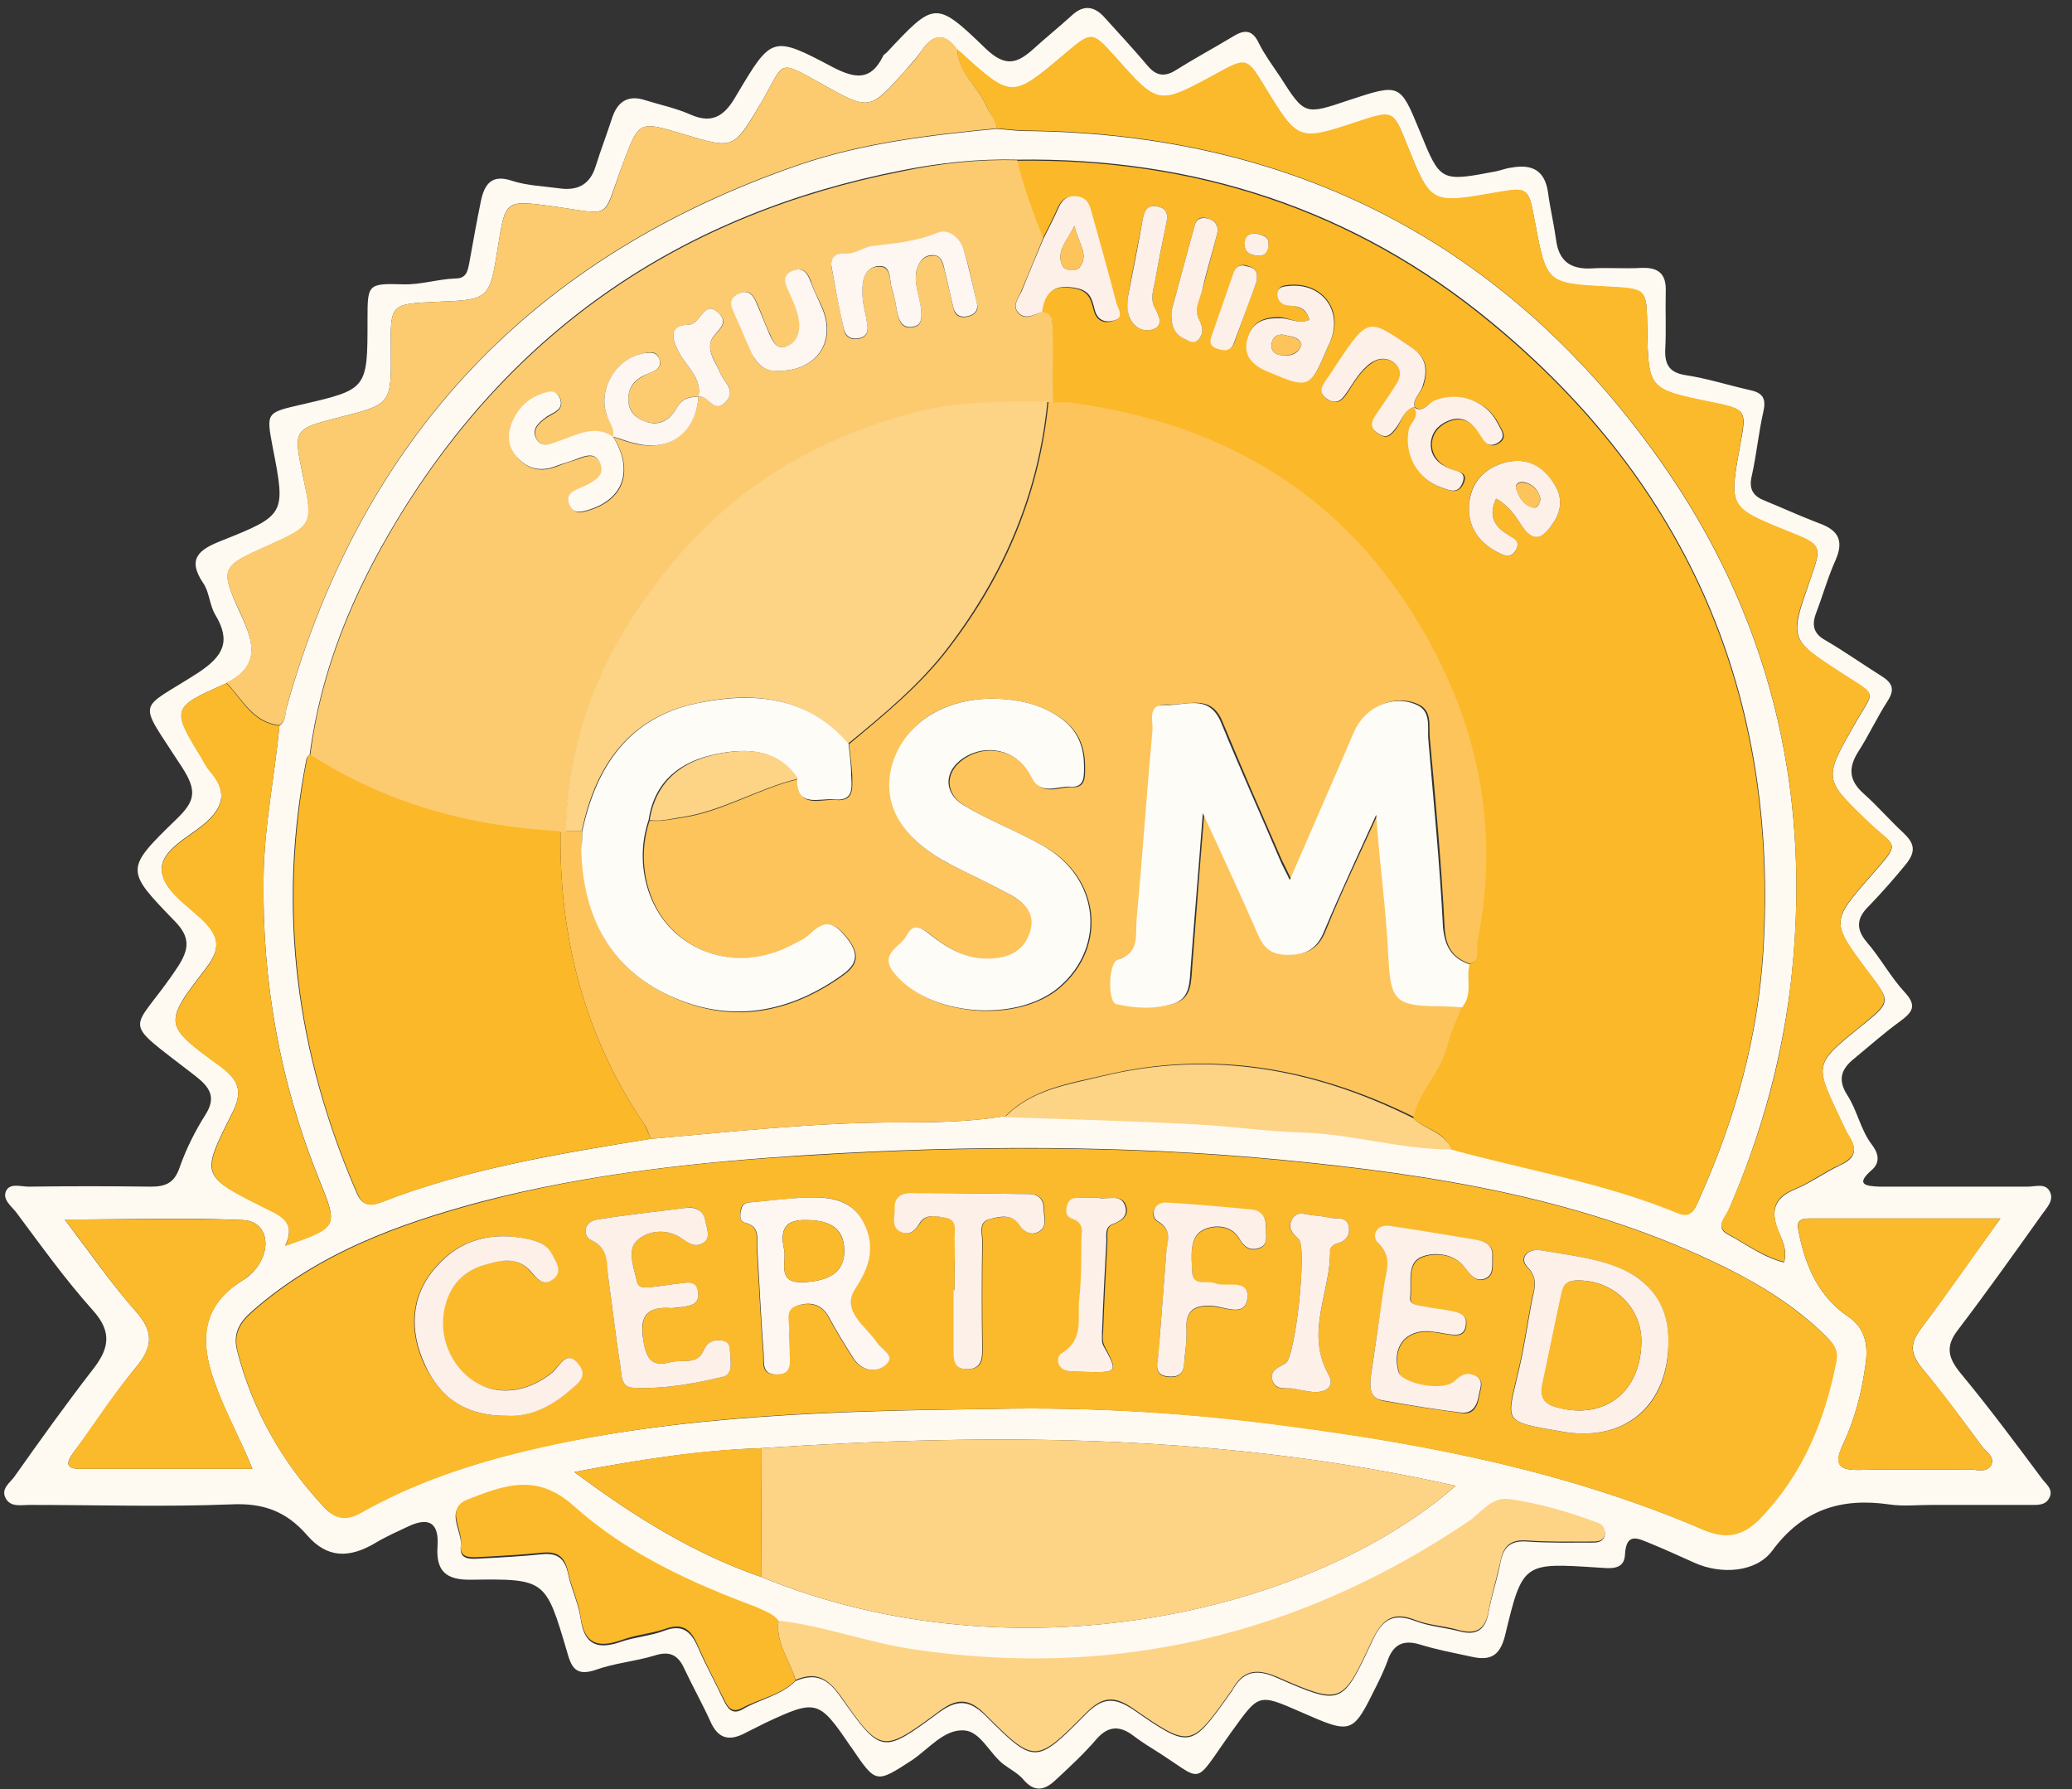 <?xml version="1.0" encoding="utf-8"?>
<!-- Generator: Adobe Illustrator 26.4.1, SVG Export Plug-In . SVG Version: 6.00 Build 0)  -->
<svg version="1.1" id="Layer_1" xmlns="http://www.w3.org/2000/svg" xmlns:xlink="http://www.w3.org/1999/xlink" x="0px" y="0px"
	 viewBox="0 0 390.7 337.3" style="enable-background:new 0 0 390.7 337.3;" xml:space="preserve">
<rect x="0" y="0" width="390.7" height="337.3" fill="#333333" stroke="none"/>
<style type="text/css">
	.st0{fill:#FEFAF2;}
	.st1{fill:#FCC45A;}
	.st2{fill:#FBBA2B;}
	.st3{fill:#FBB828;}
	.st4{fill:#FCCB6F;}
	.st5{fill:#FDD385;}
	.st6{fill:#FEFCF7;}
	.st7{fill:#FDF0E9;}
	.st8{fill:#FDF6F1;}
</style>
<g>
	<path class="st0" d="M364.2,283.7c-2.7,0-5.4,0.3-8-0.1c-9.1-1.3-16.3,1-22,8.7c-3,4.1-9.6,4.6-14.7,2.3c-2.7-1.2-5.5-2.5-8.2-3.6
		c-2.3-0.9-4.7-2.4-4.9,2.2c-0.2,3-3.2,2.4-5.2,2.3c-13.9-0.9-14.1-1-17.4,12.8c-1,4-2.9,4.8-6.4,4c-3.2-0.7-6.5-1.3-9.7-2.3
		c-3.3-1-5.1,0.2-6.1,3.2c-0.6,1.6-1.3,3.1-2,4.5c-4.6,9.3-4.6,9.3-14.4,5c-8-3.5-7.8-3.4-13,3.8c-7.6,10.6-4.8,9.4-14.8,3.2
		c-1.3-0.8-2.5-1.6-3.7-2.5c-2.5-1.9-4.7-1.9-6.9,0.6c-2.4,2.8-5.1,5.3-7.8,7.8c-1.9,1.8-3.9,2.4-6-0.1c-1-1.2-2.6-2-3.9-3
		c-2.6-2.1-4.3-6.2-7.4-6.3c-3.7-0.2-6.6,3.5-9.7,5.6c-6.8,4.4-6.8,4.5-11.4-2.3c-0.1-0.1-0.2-0.3-0.3-0.4c-5.9-8.7-6.4-8.8-16-4.3
		c-1.2,0.6-2.4,1.2-3.6,1.8c-3.1,1.7-5.3,1.3-6.8-2.2c-1.5-3.3-3.3-6.5-4.9-9.9c-1.2-2.6-2.8-3.3-5.6-2.4c-3.6,1.1-7.5,1.4-11.1,2.7
		c-3.8,1.3-4.6-0.6-5.4-3.5c-4-13.5-4-13.7-18-13.5c-4.9,0.1-6.7-1.7-6.4-6.3c0.3-4.3-1.5-5.6-5.4-3.8c-2.1,1-4.2,1.9-6.2,3.1
		c-5,3-9.2,3-13-1.4c-4-4.6-8.4-6.1-14.4-5.8c-12.6,0.5-25.3,0.1-38,0.1c-1.6,0-3.6,0.5-4.5-1.4c-0.8-1.7,0.9-2.8,1.7-3.9
		c4.8-6.8,9.6-13.5,14.7-20.1c3.1-3.9,3.9-7.1,0.1-11.3c-5.2-5.8-9.7-12.1-14.4-18.4c-0.9-1.2-2.8-2.5-1.9-4.2
		c0.8-1.4,2.7-0.7,4.2-0.7c7.7-0.1,15.3-0.1,23,0c2.9,0,4.5-0.7,5.5-3.7c1.2-3.4,2.9-6.8,4.8-9.8c2.2-3.4,0.8-5.3-1.9-7.4
		c-14.7-11.4-11.9-7.5-3.3-20.5c2.3-3.5,2.3-5.7-0.5-8.6c-9.4-9.7-9.5-9.8,0.3-19.3c3.4-3.3,4-5.2,1-9.8
		c-8.5-13.2-8.5-10.3,3.1-17.8c4.7-3.1,6.2-5.9,3.2-10.9c-1.1-1.8-1.1-4.3-2.3-6c-3.1-4.6-0.7-6.3,3.3-7.9c12.3-4.9,12.3-5,9.8-17.8
		c-1.2-6.4-1.2-6.4,5.3-7.9c12.6-2.9,12.6-2.9,12.6-16c0-6.7,0-6.9,6.7-6.7c3.4,0.1,6.6-1,9.9-1.1c2.1,0,2.3-1.5,2.6-3
		c0.7-3.9,1.4-7.8,2.2-11.7c0.7-3.2,2.1-5,5.9-3.7c2.8,0.9,5.9,1,8.8,1.4c3.4,0.5,5.8-0.6,6.9-4.1c1-3.2,2.2-6.3,3.2-9.4
		c1.1-3.1,3.2-4.1,6.2-3.1c2.9,0.9,5.8,1.5,8.5,2.7c4.5,2,6.7-0.2,8.7-3.7c6.6-11.1,6.7-11.3,18.2-5.2c4.1,2.1,7.1,2.6,9.4-2.1
		c0.1-0.3,0.5-0.5,0.7-0.7c9-9.6,9.2-9.9,18.7-0.7c3.7,3.5,5.9,2.8,9,0c2.3-2.1,4.8-4.1,7.1-6.2c2.1-2,4.1-2,6.1,0.1
		c2.8,3.1,5.6,6.1,8.3,9.3c1.5,1.8,3.1,2.2,5.2,0.9c3.5-2.2,7.2-4.2,10.7-6.3c2.2-1.4,3.8-1.6,5.1,1.2c1.1,2.2,2.6,4.2,4,6.3
		c4.6,7.2,4.6,7.2,12.9,4.4c9.7-3.2,9.7-3.2,13.4,5.8c3.9,9.6,3.9,9.6,14.4,7.6c1-0.2,1.9-0.6,2.9-0.7c3.9-0.7,6.3,0.5,6.9,4.7
		c0.4,3,1.1,5.9,1.5,8.8c0.5,4.1,2.7,5.7,6.7,5.5c3.2-0.2,6.3,0.1,9.5-0.1c3.2-0.1,4.6,1.2,4.5,4.4c-0.1,3.7,0.1,7.3-0.1,11
		c-0.1,2.7,0.7,4.3,3.7,4.8c4.1,0.6,8.1,1.9,12.1,2.8c2.5,0.5,3.3,1.5,2.7,4.1c-0.9,4-1.3,8.2-2.2,12.2c-0.6,2.5,0.4,3.8,2.5,4.6
		c3.4,1.4,6.7,2.9,10.1,4.2c3.4,1.2,4.9,3,3.3,6.8c-1.5,3.3-2.5,6.9-3.8,10.3c-0.8,2.2-0.4,3.8,1.8,5c3.6,2.1,7,4.5,10.5,6.7
		c2.1,1.3,2.7,2.5,1.2,4.8c-2,3.1-3.5,6.4-5.5,9.5c-1.9,3-1.8,5.4,1,7.9c2.6,2.3,4.9,5,7.5,7.4c2,1.9,2.5,3.4,0.5,5.9
		c-2.2,2.7-4.5,5.3-6.9,7.8c-2.2,2.1-2.8,4.2-0.5,6.9c2.6,3,4.5,6.6,7.2,9.5c2.4,2.6,1.3,3.8-1,5.5c-2.9,2.1-5.7,4.6-8.5,6.9
		c-2.4,1.9-3.3,3.9-1.4,6.9c1.9,2.9,2.5,6.5,4.6,9.3c1.1,1.4,1.9,3.3,0,4.9c-3.2,2.8-0.9,3,1.5,3.1c9.3,0,18.7,0,28,0
		c1.4,0,3.3-0.7,4.1,0.9c0.9,1.7-0.6,3.1-1.5,4.4c-5.2,7.3-10.4,14.6-15.8,21.7c-2.5,3.2-1.8,5.4,0.6,8.3c5.3,6.4,10.2,13,15.2,19.7
		c0.7,1,2.2,2,1.5,3.5c-0.7,1.7-2.4,1.5-3.9,1.5C376.9,283.7,370.5,283.7,364.2,283.7z M150,316.9c3.8-1.6,6.1-0.5,8.5,3
		c7.7,10.9,7.9,10.8,18.6,2.9c3.2-2.3,5.5-2.5,8.6,0.5c9.4,9.4,9.6,9.4,19.1-0.2c3.1-3.1,5.3-3.2,8.9-0.8
		c10.8,7.5,10.9,7.3,18.3-3.1c0.1-0.1,0.2-0.3,0.3-0.4c2-3.7,4.5-4.3,8.5-2.5c12.1,5.3,12.3,5.2,17.8-6.6c1.8-4,3.7-5.9,8.3-4.1
		c2.6,1,5.5,1.2,8.2,1.9c3.3,0.9,5-0.2,5.6-3.6c0.6-3.3,1.7-6.4,2.3-9.7c0.6-2.7,2-3.8,4.9-3.6c4.2,0.3,8.3,0.2,12.5,0.2
		c1,0,2-0.2,2.2-1.5c0.1-0.9-0.4-1.7-1.2-2c-5.4-2.1-11-3.8-16.8-4.5c-3.4-0.5-5.2,2.6-7.7,4.2c-31.9,21.4-66.7,29.8-104.8,24.1
		c-8.6-1.3-16.7-4.3-25.3-5.4c-1.1-1.4-2.7-1.9-4.3-2.5c-12.4-4.6-24.5-10.2-34.3-19c-7.2-6.4-13.4-3.8-20.1-1.2
		c-4.3,1.7-0.9,5.6-1.2,8.4c-0.4,2.8,2,2.5,3.8,2.4c3.8-0.2,7.7-0.4,11.5-0.8c2.9-0.3,4.3,0.8,4.9,3.6c0.6,2.9,2,5.7,2.4,8.6
		c0.7,5,3.3,5.8,7.6,4.3c2.6-0.9,5.6-1.1,8.2-2.1c3.2-1.2,4.9,0,6.2,2.9c1.5,3.5,3.4,6.9,5,10.3c0.7,1.4,1.5,2.7,3.4,1.7
		C143.2,320.3,147.2,319.7,150,316.9z M52.7,136.8c1.3-0.9,1-2.4,1.4-3.6c14.3-51,46.6-84.9,96.6-102.1c12-4.1,24.6-5.6,37.2-6.8
		c1.8,0.1,3.6,0.4,5.5,0.4c50.4,0.5,90.6,21.1,119.6,62.1c20.4,28.8,28.5,61.3,24.9,96.5c-1.6,15.5-5.7,30.4-11.9,44.7
		c-0.6,1.5-2.7,3.4-0.2,4.7c3.4,1.8,6.6,4.3,10.6,5.3c0.7-2.4-0.4-4.3-1.1-6c-1.5-3.8-0.7-6.2,3.2-7.8c2.9-1.2,5.5-3.1,8.4-4.5
		c2.7-1.2,3.5-2.7,1.8-5.4c-0.7-1.1-1.2-2.4-1.8-3.6c-4.8-10.1-4.8-10.1,4-17.2c5.7-4.6,5.7-4.6,1.4-10.2c-7.1-9.5-7.1-9.5,0.6-18.3
		c5.7-6.5,4.6-5.1-0.5-9.9c-8.6-8.3-8.6-8.2-2.6-18.7c3.6-6.3,4.4-5-2.3-9.3c-10.1-6.6-10.1-6.5-6.2-17.7c2.3-6.6,2.3-6.6-4.2-9.2
		c-11.1-4.5-11.1-4.5-9-16.1c1.3-6.9,1.3-6.9-5.7-8.3c-11.6-2.4-11.6-2.4-11.8-14.2c-0.1-7.1-0.1-7.1-7.3-7.5
		c-11.7-0.6-11.7-0.6-13.9-12.4c-1.2-6.4-1.2-6.4-7.6-5.3c-12,2.1-12,2.1-16.5-9.1c-2.6-6.5-2.6-6.5-9.3-4.3
		c-11.2,3.7-11.2,3.7-17.4-6.4c-3.5-5.8-3.5-5.8-9.5-2.5c-10.7,5.8-10.7,5.8-18.7-3.2c-4.5-5-4.5-5-9.6-0.7
		c-10.1,8.5-10.1,8.5-19.9-0.5c-0.1-0.1-0.3-0.2-0.4-0.3c-2.5-3.5-4.7-2.9-6.9,0.4c-0.8,1.2-1.9,2.3-2.9,3.5
		c-6.7,7.5-6.7,7.6-15.6,2.6c-8.8-4.9-7-4.3-11.6,3.5c-5.2,8.7-5,8.8-14.6,5.9c-8.6-2.6-8.4-2.5-11.5,5.7c-4,10.6-1.6,9.5-13.1,7.9
		c-9-1.2-9-1.3-10.4,7.6c-1.6,10-1.6,10-11.6,10.4c-8.7,0.4-8.7,0.4-8.6,9c0.1,10.3,0.1,10.3-9.8,12.8c-8.6,2.2-8.6,2.2-6.8,10.9
		c2,9.4,2,9.4-6.6,13.3c-8.8,3.9-9.1,4.1-5.2,12.7c2.6,5.5,3.9,9.9-2.6,13.2c-10.4,4.6-10.4,4.7-4.6,14.2c0.4,0.7,0.8,1.5,1.3,2.1
		c3.4,3.8,3.1,6.9-1,10.3c-3,2.5-7.9,4.8-7.9,8.4c0,3.7,4.5,6.6,7.5,9.4c3.4,3.2,3.8,5.5,0.7,9.5c-7.9,10.2-7.8,10.6,2.6,18.1
		c3.8,2.8,4.6,4.9,2.4,9.2c-5.9,11.6-5.7,11.7,5.9,17.5c3,1.5,6.4,2.5,4.2,7.3c10-3.5,10-3.5,6.4-12.4c-7.4-18.3-10.8-37.3-10.5-57
		C49.8,155.8,51.8,146.3,52.7,136.8z M143.6,297.3c47.5,19.5,103.3,6.9,130.9-17.2c-43.5-9.8-87.1-10-131-7.1
		c-11.4,0.4-22.6,2.1-35.2,4.5C120,286.2,131.1,293,143.6,297.3z M58.4,142.2c-0.2,0.3-0.5,0.5-0.6,0.8c-5.6,28.3-2,55.6,9.5,82
		c1,2.2,2.4,2.4,4.4,1.7c16.4-6.4,33.7-9.2,50.9-12c15-1.3,30-3,45.1-3.1c7.3,0,14.6,0,21.8-1.2c11.6,0.4,23.2,0.7,34.8,1.3
		c7.1,0.4,14.2,1.4,21.3,1.6c9.5,0.3,18.6,3.3,28.1,3.2c14.3,3.9,29,6.4,42.7,12c2.9,1.2,3.4-1.2,4.2-2.9
		c6.6-14.7,10.9-30.1,11.9-46.2c3-48.3-14.2-88.2-51.4-118.8c-25.7-21.2-55.9-31-89.3-30.5c-7.3-0.2-14.6,0.6-21.7,2
		c-41.4,8.1-73.4,29.8-95.3,66C66.5,111.8,60.5,126.3,58.4,142.2z M187.1,265.6c18.7-0.4,37.3,0.7,55.8,3.2
		c26.8,3.5,53.2,8.8,78.2,19.5c4.4,1.9,7.6,1.1,10.7-2.1c8-8.3,12.2-18.5,14.4-29.7c0.4-2.2-0.7-3.4-2-4.7
		c-5.4-5.3-11.7-9.3-18.5-12.7c-26.6-13.2-55.3-17.7-84.4-20.5c-29.4-2.8-58.9-2.7-88.3-0.9c-21,1.3-41.8,3.5-62.2,8.8
		c-15.7,4.2-30.8,9.7-43.3,20.7c-2.4,2.1-3.6,4.2-2.8,7.4c2.9,11.2,8.4,20.9,16.3,29.4c2,2.2,4,2.7,7,1.1
		c9.9-5.6,20.7-9.1,31.7-11.8C128.5,266.7,157.8,266,187.1,265.6z M47.6,276.9c-2.4-5.9-5.3-11-7.2-16.5c-2.8-7.8-2.3-14.3,5.3-19
		c1-0.6,1.9-1.4,2.6-2.3c3.1-4,2-8.9-2.5-9.1c-10.9-0.5-21.7-0.1-33.6-0.1c4.8,6.3,8.8,12.1,13.4,17.3c3.5,3.9,3.2,6.8,0,10.6
		c-4.2,5.1-7.8,10.8-11.8,16.1c-1.3,1.8-1.5,3,1.3,3C25.8,276.9,36.4,276.9,47.6,276.9z M377.2,229.7c-12.9,0-24.4,0-36,0
		c-2.7,0-2.3,1.3-1.9,3.2c1.3,6.2,3.8,11.6,9.2,15.3c3.1,2.1,3.8,5.2,3.3,8.8c-0.7,5.3-2,10.5-4.3,15.3c-1.8,3.9-0.7,4.9,3.3,4.8
		c6.8-0.2,13.6,0,20.4-0.1c1.4,0,3.3,0.7,4.2-0.7c0.9-1.6-0.9-2.6-1.8-3.8c-3.6-4.9-7.3-9.9-11.2-14.6c-2.2-2.7-2.3-4.6-0.2-7.4
		C367,244.1,371.6,237.4,377.2,229.7z"/>
	<path class="st1" d="M189.6,210.4c-7.2,1.2-14.5,1.2-21.8,1.2c-15.1,0.1-30.1,1.8-45.1,3.1c-0.4-0.9-0.6-1.9-1.2-2.7
		c-11.3-16.7-16.1-35.3-15.8-55.3c0.3,0,0.7,0,1,0c1,0,2.1,0,3.1,0c0,1.2,0,2.3,0,3.5c0.2,11.9,4.7,21.6,15.6,27.1
		c11.4,5.8,22.6,4.2,33-3c2.8-1.9,4.2-3.7,1.6-7.2c-2.4-3.1-4.1-3.8-7-1c-0.9,0.9-2.2,1.5-3.4,2.1c-7.7,3.9-15.9,3.1-21.9-2.1
		c-5.7-4.9-7.8-13.8-5.2-21.4c2,0.2,3.9-0.2,5.8-0.5c7.9-1.1,14.6-5.5,22.2-7.3c-0.1,5.7,4.1,3.7,7,3.9c3.7,0.4,3.2-2.4,3.2-4.6
		c-0.1-2-0.4-3.9-0.6-5.9c6.7-5.6,13.5-11.1,18.9-18.2c10.5-13.7,17-29,18.7-46.3c0.3,0,0.7,0,1,0c1.2,0,2.3-0.1,3.5,0
		c27.6,3.8,49.8,16.3,64.8,40.4c11.8,18.9,16.2,39.3,11.8,61.3c-0.3,1.5,0.6,3.5-1.6,4.2c-3.3-1.2-4.6-3.2-4.8-6.9
		c-0.6-11.9-1.7-23.9-2.8-35.8c-0.2-2.2,0.5-5-2.1-6.2c-4.5-2.1-9.9,0.4-11.9,5.1c-3.9,9.1-7.9,18.2-12.1,27.9
		c-0.8-1.7-1.3-2.7-1.8-3.7c-3.8-8.7-7.6-17.4-11.2-26.1c-2.2-5.4-6.8-2.9-10.4-3.2c-3.5-0.2-2.3,3-2.5,4.9
		c-1.1,11.9-1.9,23.8-3,35.8c-0.3,2.7,0.6,6.1-3.5,7.3c-1.8,0.5-2,8-0.3,8.4c3.6,0.8,7.3,1,10.8-0.1c3.1-1,3-4,3.2-6.7
		c0.7-9.3,1.4-18.5,2.3-29.2c3.9,8.6,7.3,15.8,10.5,23.1c1.1,2.4,2.4,3.5,5.2,3.6c3.7,0.1,5.8-1,7.2-4.5c3-7.4,6.5-14.6,9.8-21.9
		c0.5,9.2,1.9,18,2.3,26.9c0.4,8.2,1.4,9.1,9.4,9.2c1.5,0,3,0.1,4.5,0.2c-0.9,2.4-2.1,4.8-2.7,7.3c-1.3,5-5.4,8.5-6.4,13.6
		c-18.7-9.3-38.1-12.9-58.7-8C201.4,204.3,194.6,205.3,189.6,210.4z M187.3,131.7c-9.8,0-17.1,4.9-19,13
		c-1.8,7.4,2.1,13.8,11.2,18.4c3.6,1.8,7.2,3.5,10.7,5.4c2.7,1.5,5.3,3.4,4.3,7c-1,3.7-4,5.1-7.6,5.3c-4.4,0.2-8-1.9-11.3-4.5
		c-1.6-1.3-3.2-2.3-4.4,0.1c-1.1,2.2-5.3,3.4-2.5,7c6.5,8.3,23.4,9.7,31.4,2.6c8.7-7.7,7.3-20.5-3.1-26.4
		c-4.9-2.8-10.3-4.8-15.1-7.7c-4.2-2.6-3.6-7.1,0.8-9.4c4.4-2.3,9.8-0.5,12,4.1c1.7,3.6,4.9,1.7,7.4,1.8c2.7,0.2,2.5-2.1,2.5-3.9
		c0-3.9-1.4-7.1-4.8-9.3C195.9,132.6,191.7,131.8,187.3,131.7z"/>
	<path class="st2" d="M187.1,265.6c-29.3,0.3-58.6,1-87.3,7.8c-11.1,2.6-21.8,6.2-31.7,11.8c-3,1.7-5,1.1-7-1.1
		c-7.9-8.4-13.4-18.1-16.3-29.4c-0.8-3.2,0.4-5.3,2.8-7.4c12.5-11,27.6-16.5,43.3-20.7c20.4-5.4,41.2-7.6,62.2-8.8
		c29.4-1.8,58.9-1.9,88.3,0.9c29.1,2.8,57.8,7.3,84.4,20.5c6.7,3.3,13,7.4,18.5,12.7c1.4,1.3,2.4,2.6,2,4.7
		c-2.2,11.2-6.3,21.3-14.4,29.7c-3.1,3.2-6.3,4-10.7,2.1c-25-10.8-51.4-16-78.2-19.5C224.4,266.4,205.8,265.2,187.1,265.6z
		 M314.6,253.1c0-6.5-2.8-11.2-8.7-13.8c-4.9-2.2-10.2-2.7-15.5-3.6c-2.6-0.4-4,1.6-2.5,3.1c2.4,2.4,1.2,4.5,0.8,6.8
		c-0.8,4.2-1.4,8.5-2.4,12.7c-2.3,10-3.2,9.6,8.3,11.6C306.5,271.9,314.6,265.1,314.6,253.1z M151,225.8c-3,0.3-5.9,0.5-8.9,0.8
		c-1,0.1-2.1,0-2.4,1.3c-0.2,1-0.3,2.4,0.7,2.6c2.9,0.7,2.2,2.9,2.3,4.8c0.4,6.6,0.7,13.3,1.2,19.9c0.1,1.6-0.5,4,2.5,3.9
		c2.7-0.1,2.5-2.1,2.4-3.9c-0.1-1.5-0.2-3-0.1-4.5c0.1-1.7-0.9-4,1.6-4.6c2.4-0.6,4.6-0.3,5.9,2.2c1.4,2.6,3,5.2,4.6,7.7
		c1.5,2.4,4.3,2.9,6,1.4c2.2-1.9-0.5-2.9-1.6-4.4c-2-3-6.7-5.9-4-10.1c2.8-4.2,3.8-8.1,1.5-12.5C160.3,225.5,155.6,225.6,151,225.8z
		 M258.5,259.4c-0.2,2.1-0.3,4.2,2.4,4.7c4.9,0.9,9.8,1.6,14.8,2.3c2.1,0.3,2.9-1.2,3.2-3.1c0.2-1.4,1.2-3-0.7-3.9
		c-1.5-0.7-2.6-0.1-3.9,1.1c-2.2,2-9.9,0.5-10.5-1.8c-1.4-5.1,1.7-8.4,6.9-7.5c0.8,0.1,1.6,0.3,2.5,0.4c1.5,0.2,3.1,0.4,3.3-1.8
		c0.2-1.8-1.1-2.3-2.4-2.5c-1.8-0.3-3.6-0.5-5.4-0.9c-1.1-0.2-2.8-0.3-2.7-1.7c0.3-2.7-0.7-6.4,2-7.6c2.5-1.1,6.2-0.7,8.2,1.8
		c1.1,1.4,2,2.8,3.7,2.3c2-0.6,1.5-2.7,1.6-4.3c0.1-2.1-1.3-2.9-3.1-3.1c-5.4-0.9-10.8-1.8-16.2-2.6c-2.8-0.4-3.5,2.1-2.2,3.3
		c2.7,2.6,1.4,5.1,1.1,7.8C260.2,247.9,259.3,253.6,258.5,259.4z M126.4,256.8c-3.1,0.8-4.4-0.2-5-3.6c-0.8-4.7,0.1-7,5.2-6.6
		c0.8,0.1,1.7-0.2,2.5-0.3c1.7-0.2,2.9-0.9,2.5-2.9c-0.4-1.9-1.8-1.7-3.1-1.5c-1.8,0.2-3.6,0.5-5.4,0.7c-1.1,0.1-2.7,0.4-3-1
		c-0.5-2.6-1.9-5.8-0.1-7.6c2-2.1,5.7-2.4,8.3-0.7c1.6,1,2.8,2,4.3,1c1.5-1,0.7-2.7,0.4-4.1c-0.4-1.9-1.7-2.8-3.6-2.5
		c-5.6,0.7-11.2,1.3-16.8,2.2c-2.7,0.4-2.7,3.2-1.1,3.9c3.6,1.6,2.9,4.5,3.2,7.1c0.8,5.6,1.4,11.2,2.3,16.8c0.2,1.5,0.1,3.8,2.3,3.9
		c5.7,0.3,11.3-0.7,16.8-2c2.1-0.5,1.7-2.6,1.6-4.2c-0.1-1.1-0.1-2.5-1.6-2.7c-1.6-0.2-2.7,0.2-3.5,2
		C131.4,257.4,128.5,256.2,126.4,256.8z M95.8,266.9c3.8,0.1,7.8-1.5,11.1-4.4c1.5-1.3,4.1-2.7,2.2-5.2c-2.4-3.1-3.6,0.3-5,1.4
		c-4.2,3.5-9.7,4.4-13.9,2.2c-4.6-2.5-7.5-8.1-6.6-13.5c0.7-4.2,3-7.4,7.2-8.8c3.2-1.1,6.7-1.9,9.2,1.1c1.4,1.6,2.6,2.9,4.4,1.3
		c1.7-1.6,0.3-3.4-0.6-4.9c-0.8-1.6-2.5-2.1-4.2-2.5c-6.9-1.5-13,0-17.6,5.4c-4.7,5.5-4.9,11.9-2,18.2C83,263.5,87.9,267,95.8,266.9
		z M180,243.2c0,0-0.1,0-0.1,0c0,3.8,0,7.7,0,11.5c0,1.8,0.1,3.4,2.5,3.4c2.6,0,2.9-1.5,2.9-3.6c-0.1-6.8-0.1-13.7,0-20.5
		c0-1.5-0.8-3.7,1.5-4.2c1.9-0.4,4.1-1,5.5,1.1c1,1.6,2.4,2.1,3.8,1.2c1.4-0.9,0.8-2.7,0.8-4.2c0-1.8-1-2.8-2.8-2.8
		c-7.5-0.1-15-0.2-22.5-0.2c-1.7,0-2.9,0.9-2.8,2.8c0.1,1.6-0.9,3.5,1.1,4.5c1.6,0.8,2.6-0.1,3.6-1.6c1.2-1.9,3.3-1.3,5-1
		c2.4,0.4,1.6,2.6,1.6,4.1C180,236.9,180,240.1,180,243.2z M218.6,253.2C218.6,253.2,218.6,253.2,218.6,253.2c0,0.8,0,1.7-0.2,2.5
		c-0.3,1.9-0.7,3.8,2.2,3.9c2.8,0.1,2.6-2,2.8-3.8c0.2-1.7,0.4-3.3,0.3-5c-0.2-3.8,1.6-4.8,5.2-4.5c2.1,0.2,5.9,2,6.3-1.4
		c0.4-4.1-4-2-6.1-2.9c-1.5-0.7-4.2,0.7-4.3-2.1c-0.1-2.7-0.6-6.4,1.8-7.8c1.8-1.1,5.4-1.4,7.1,1.5c0.9,1.6,2,2.3,3.6,1.8
		c2-0.6,1.3-2.5,1.4-3.8c0.2-1.9-0.7-3.3-2.7-3.5c-5.3-0.5-10.6-1-15.9-1.3c-2.9-0.1-3.3,2.7-1.8,3.5c3,1.8,1.8,3.9,1.6,6.1
		C219.5,241.9,219,247.6,218.6,253.2z M247.5,262.4c2.8,0.2,4.2-1.2,3-3.3c-4.5-7.9,0.5-15.6,0.3-23.5c0-0.4,0.8-1.1,1.3-1.2
		c1.9-0.4,2.5-1.6,2.2-3.3c-0.4-1.8-2.1-1.3-3.3-1.5c-1.1-0.2-2.3-0.4-3.4-0.5c-1.4-0.1-3-1-4,0.8c-0.9,1.6,0,2.5,1.3,3.7
		c1.6,1.5-0.6,22.2-2.5,23.4c-1.3,0.8-2.9,1.2-2.5,3.1c0.5,2.3,2.7,1.4,4.2,1.7C245.2,262.1,246.4,262.2,247.5,262.4z M203.9,258.6
		c7,0.2,7,0.2,4.3-5c-0.3-0.7-0.3-1.6-0.2-2.4c0.2-5.6,0.5-11.3,0.8-16.9c0.1-1.3-0.4-3,1.1-3.5c1.8-0.7,3.1-1.7,2.4-3.6
		c-0.8-2.1-2.9-1-4.4-1.3c-1.3-0.2-2.7-0.1-4-0.1c-1,0-2,0.1-2.4,1.2c-0.4,1.2-0.5,2.4,1,2.8c2.3,0.8,1.6,2.6,1.6,4.2
		c0,3.7,0,7.3-0.4,10.9c-0.4,3.5,1,7.6-3.3,10.2c-1.2,0.7-1,3.2,1.6,3.4C203,258.6,204.1,258.6,203.9,258.6z"/>
	<path class="st3" d="M266.5,210.8c1-5.1,5.2-8.6,6.4-13.6c0.6-2.5,1.8-4.9,2.7-7.3c2.1-2.4,0.7-5.4,1.4-8.1
		c2.3-0.7,1.3-2.7,1.6-4.2c4.4-22-0.1-42.4-11.8-61.3c-14.9-24.1-37.1-36.6-64.8-40.4c-1.1-0.2-2.3,0-3.5,0c0-4.4,0-8.9-0.1-13.3
		c0-1.5,0.5-3.5-2.1-3.7c0.5-3.8,2.3-5.3,6.4-4.5c2.7,0.5,3,2.2,3.5,4c0.5,2.1,2,2.7,3.7,2.1c2.1-0.6,0.7-2.3,0.4-3.3
		c-1.5-5.8-3.2-11.5-4.7-17.2c-0.4-1.5-1-2.7-2.8-2.9c-2.1-0.2-2.9,0.9-3.6,2.6c-0.8,1.8-1.7,3.5-2.6,5.3c-2-4.8-3.8-9.6-4.9-14.7
		c33.4-0.5,63.6,9.3,89.3,30.5c37.3,30.6,54.4,70.6,51.4,118.8c-1,16.1-5.3,31.5-11.9,46.2c-0.8,1.8-1.3,4.1-4.2,2.9
		c-13.8-5.7-28.5-8.1-42.7-12C272.5,213.2,268.7,213,266.5,210.8z M266.7,76.7c1.1,1.6-0.5,2.8-0.8,4.1c-1.1,4.7,1.4,9.6,6.1,11.2
		c1.4,0.5,2.9,1.2,3.9-0.7c1.1-2.3-0.8-2.3-2.2-2.8c-2.1-0.9-3.7-2.4-3.7-4.8c0.1-2,1.3-3.4,3.1-4.2c2.9-1.2,4.8,0.3,6.2,2.6
		c0.8,1.3,1.5,2.4,3.1,1.6c2.1-1.1,0.8-2.6,0.2-3.8c-2.2-4.4-7.4-6.1-11.9-4.3C269.2,76,268.4,77.9,266.7,76.7
		c-0.2-1.6,1.2-2.6,1.7-4c0.9-2.8,0.7-5.2-2-7c-8.3-5.7-8.3-5.7-14.1,2.8c-0.7,1.1-1.5,2.2-2.2,3.3c-0.8,1.2-1.5,2.3,0.1,3.4
		c1.6,1.1,2.7,0.6,3.7-0.9c1.4-2.1,2.6-4.3,4.7-5.8c1.5-1.1,3.2-1.1,4.6,0.2c1.4,1.3,0.9,2.7,0,4.1c-1.2,1.8-2.4,3.6-3.6,5.4
		c-1,1.4-1.3,2.6,0.5,3.7c1.6,1,2.3,0,3.2-1.1C264.3,79.4,264.6,77.3,266.7,76.7z M282.1,94c2.4,1.3,3.6,3.2,4.7,4.9
		c2.5,3.8,4.4,2.3,6.2-0.5c1.5-2.3,1.6-4.8,0.1-7.1c-2.2-3.4-5.3-5.2-9.3-4.1c-4.1,1.1-6.7,4-6.8,8.2c-0.2,4.2,2.1,7.2,6,9
		c1.2,0.6,2.3,0.5,2.9-0.8c0.8-1.5-0.4-2.1-1.4-2.7C282,99.4,280.5,97.5,282.1,94z M246.9,60.3c-2.1,0.9-3.8-0.4-5.5-0.5
		c-3-0.1-5.3,0.8-6.1,3.9c-0.8,3.2,1.1,5,3.7,6.1c8.1,3.5,8.1,3.4,11.6-4.9c0.1-0.3,0.3-0.6,0.4-0.9c2.3-5.6-1.7-10.8-7.8-10.3
		c-1,0.1-2.1,0.1-2.2,1.4c-0.1,1.1,0.4,2,1.5,2.2C244.1,57.9,246.2,57.6,246.9,60.3z M220.9,58.6c-0.2,3.2,0.8,4.5,2.7,5.4
		c0.8,0.3,1.7,0.7,2.3,0.1c1.3-1.3,0.8-2.6,0.1-4.1c-1-1.8,0.2-3.6,0.7-5.3c0.9-3.5,1.9-7,2.8-10.6c0.3-1.3,0-2.3-1.4-2.8
		c-1.3-0.5-2.4-0.4-2.8,1.1C223.7,48.1,222.2,53.9,220.9,58.6z M212.6,56.4c0,0.8,0,1.7,0.1,2.5c0.5,2.3,2.3,3.7,4.3,3.3
		c2.6-0.6,1.6-2.6,0.7-4.3c-0.9-1.8-0.1-3.6,0.2-5.4c0.6-3.4,1.3-6.9,2-10.3c0.4-1.7,0.2-3-1.8-3.3c-1.8-0.3-2.3,0.8-2.6,2.3
		C214.5,46.3,213.5,51.3,212.6,56.4z M236.9,53.2c0.5-2.3-0.6-2.8-1.7-3.1c-1.4-0.5-2.2,0.3-2.6,1.5c-1.3,3.8-2.6,7.5-3.9,11.2
		c-0.4,1.1-0.8,2.3,0.8,2.8c1.4,0.5,2.7,0.6,3.3-1.1C234.2,60.6,235.6,56.5,236.9,53.2z M236.7,44c-1.5,0-2,1-2,2.3
		c0.1,1.5,1.4,1.8,2.5,1.9c1.6,0.2,1.9-1.2,2-2.3C239.2,44.3,237.8,44.3,236.7,44z"/>
	<path class="st4" d="M191.8,30.2c1.2,5.1,3,9.9,4.9,14.7c-1.4,3.3-2.7,6.6-4.1,9.9c-0.5,1.3-1.8,2.7-0.7,4.1c1.3,1.6,3,0.5,4.5-0.1
		c2.5,0.2,2,2.2,2.1,3.7c0.1,4.4,0,8.9,0.1,13.3c-0.3,0-0.7,0-1,0c-7.8,0-15.5-0.2-23.2,1.6c-19,4.4-35,13.8-47.5,28.8
		c-12.2,14.6-20,31.1-20.1,50.6c-0.3,0-0.7,0-1,0.1c-17-0.9-32.9-5.2-47.3-14.5c2-15.9,8.1-30.5,16.3-44.1
		c21.9-36.2,54-57.9,95.3-66C177.2,30.8,184.5,30,191.8,30.2z M131.7,74.8c-1.7-0.1-3.1,0.3-4.1,2.1c-1.2,2.2-3.2,3.4-5.8,2.6
		c-1.8-0.6-3.1-1.8-3.3-3.9c-0.2-2.8,1.5-4.2,3.8-5.2c0.2-0.1,0.3-0.1,0.5-0.2c1.2-0.5,2.1-1.2,1.5-2.6c-0.5-1.4-1.6-1.3-2.9-1
		c-5.2,1-8.7,6.7-7,11.6c0.5,1.4,1.6,2.6,1.3,4.2c-3.7-2.4-7-0.3-10.4,0.9c-1.5,0.5-3,1.2-4-0.4c-1.1-1.9,0.3-3.1,1.7-4.1
		c0.7-0.5,1.5-0.8,2.1-1.3c0.9-0.7,0.9-1.8,0.4-2.7c-0.4-0.8-1.3-1-2.2-0.8c-3.1,0.8-5.3,2.6-6.6,5.6c-1.1,2.6-0.7,4.9,1.1,6.9
		c2.1,2.2,4.5,2.5,7.3,1.4c1.2-0.5,2.5-0.9,3.8-1.3c1.6-0.6,3.4-1.3,4.3,0.7c1.1,2.3-0.8,3.3-2.4,4.2c-0.6,0.3-1.2,0.6-1.8,0.8
		c-1.4,0.6-2.4,1.2-1.5,3c0.8,1.6,1.9,1.4,3.3,1c6.9-2,8.8-7.5,4.9-13.9c1.4,0.5,2.8,1,4.2,1.3C126.3,85.1,131.1,81.5,131.7,74.8
		c1.8-0.6,2.9,3.4,5.1,1c2.2-2.4-0.5-3.9-1.1-5.7c-0.6-1.8-2.2-3.4-1.7-5.6c0.5-1.9,4-3.2,1.5-5.5c-2.8-2.7-3.3,2.1-5.6,2.2
		c-3.8,0.2-3.3,2.5-1.9,5.2C129.4,69.1,132.4,71.2,131.7,74.8z M162.7,56.7c-0.3-3.5,0.1-6.1,2.6-6.4c3-0.4,2.3,2.7,2.9,4.3
		c0.6,1.5,0.7,3.2,1.1,4.9c0.4,1.4,1,2.5,2.8,2.2c1.8-0.3,1.7-1.7,1.6-3.1c-0.2-2.5-1.4-4.8-0.9-7.4c0.3-1.6,1.2-2.9,2.9-3
		c1.8-0.2,2,1.4,2.4,2.7c0.6,2.4,1.1,4.8,1.7,7.3c0.3,1.4,1.3,1.8,2.7,1.5c1.3-0.3,2.1-1.1,1.7-2.5c-0.8-3.4-1.4-6.8-2.5-10.1
		c-0.7-2.3-2.8-4-5-3.1c-4.1,1.8-8.2,2-12.5,2.5c-1.6,0.2-3.1,1.6-5.1,1.4c-1.6-0.2-2.6,0.8-2.3,2.5c0.7,3.9,1.5,7.8,2.3,11.7
		c0.3,1.6,1.6,2.1,3.1,1.7c1.5-0.4,1.5-1.6,1.3-2.8C163.2,59.1,162.8,57.3,162.7,56.7z M146.7,69.9c7.4,0.1,11.3-5.6,8.2-12.3
		c-0.7-1.5-1.5-3-2-4.6c-0.6-1.6-1.4-2.7-3.3-2c-2,0.8-1.6,2.1-0.9,3.7c1,2.3,2.2,4.5,2.1,7.1c-0.1,1.7-0.9,2.9-2.4,3.5
		c-2,0.7-2.6-0.9-3.2-2.3c-0.9-1.8-1.5-3.7-2.3-5.5c-0.7-1.6-1.4-3.2-3.6-2.1c-1.9,0.9-1.4,2.3-0.7,3.8c1.1,2.4,2.1,4.9,3.2,7.3
		C142.6,68.6,144.1,70,146.7,69.9z"/>
	<path class="st2" d="M180.5,9.3c0.1,0.1,0.3,0.2,0.4,0.3c9.9,9,9.9,9,19.9,0.5c5.1-4.3,5.1-4.3,9.6,0.7c8,9,8,9,18.7,3.2
		c6-3.3,6-3.3,9.5,2.5c6.2,10.1,6.2,10.1,17.4,6.4c6.7-2.2,6.7-2.2,9.3,4.3c4.5,11.2,4.5,11.2,16.5,9.1c6.4-1.1,6.4-1.1,7.6,5.3
		c2.2,11.8,2.2,11.8,13.9,12.4c7.2,0.4,7.2,0.4,7.3,7.5c0.2,11.8,0.2,11.8,11.8,14.2c6.9,1.4,6.9,1.4,5.7,8.3
		c-2.1,11.6-2.1,11.6,9,16.1c6.5,2.6,6.5,2.6,4.2,9.2c-4,11.2-4,11.1,6.2,17.7c6.7,4.3,5.9,3,2.3,9.3c-6,10.6-6,10.5,2.6,18.7
		c5,4.8,6.2,3.4,0.5,9.9c-7.7,8.8-7.7,8.8-0.6,18.3c4.2,5.6,4.2,5.6-1.4,10.2c-8.8,7.1-8.8,7.1-4,17.2c0.6,1.2,1.1,2.5,1.8,3.6
		c1.7,2.6,0.9,4.1-1.8,5.4c-2.9,1.3-5.5,3.3-8.4,4.5c-4,1.6-4.7,4-3.2,7.8c0.7,1.8,1.7,3.6,1.1,6c-3.9-1-7.1-3.4-10.6-5.3
		c-2.5-1.4-0.4-3.3,0.2-4.7c6.3-14.3,10.4-29.1,11.9-44.7c3.6-35.2-4.5-67.7-24.9-96.5c-29.1-41-69.3-61.6-119.6-62.1
		c-1.8,0-3.6-0.3-5.5-0.4c-0.1-1.6-1.3-2.6-1.8-4C184.5,16.4,180.6,13.8,180.5,9.3z"/>
	<path class="st3" d="M58.4,142.2c14.4,9.3,30.3,13.6,47.3,14.5c-0.3,20,4.5,38.6,15.8,55.3c0.5,0.8,0.8,1.8,1.2,2.7
		c-17.3,2.7-34.5,5.6-50.9,12c-2,0.8-3.4,0.6-4.4-1.7c-11.5-26.4-15-53.6-9.5-82C57.9,142.8,58.2,142.5,58.4,142.2z"/>
	<path class="st5" d="M143.5,273c43.9-2.9,87.5-2.7,131,7.1c-27.5,24.1-83.4,36.7-130.9,17.2C143.6,289.2,143.5,281.1,143.5,273z"/>
	<path class="st4" d="M180.5,9.3c0.2,4.5,4,7.1,5.6,10.9c0.5,1.3,1.8,2.4,1.8,4c-12.6,1.2-25.2,2.7-37.2,6.8
		c-50,17.2-82.3,51.1-96.6,102.1c-0.3,1.2-0.1,2.7-1.4,3.6c-5-0.5-7-4.9-10-8c6.5-3.3,5.1-7.8,2.6-13.2c-4-8.6-3.6-8.7,5.2-12.7
		C59,99,59,99,57.1,89.6c-1.8-8.7-1.8-8.7,6.8-10.9c9.9-2.5,9.9-2.5,9.8-12.8c-0.1-8.6-0.1-8.6,8.6-9c10-0.4,10-0.4,11.6-10.4
		c1.4-8.8,1.4-8.8,10.4-7.6c11.6,1.6,9.2,2.7,13.1-7.9c3.1-8.2,2.9-8.3,11.5-5.7c9.6,2.9,9.5,2.8,14.6-5.9c4.6-7.8,2.9-8.4,11.6-3.5
		c8.9,5,9,4.9,15.6-2.6c1-1.1,2.1-2.2,2.9-3.5C175.8,6.5,178,5.8,180.5,9.3z"/>
	<path class="st5" d="M146.8,305.5c8.6,1,16.7,4.1,25.3,5.4c38.2,5.7,73-2.7,104.8-24.1c2.4-1.6,4.3-4.7,7.7-4.2
		c5.8,0.8,11.4,2.5,16.8,4.5c0.8,0.3,1.3,1.1,1.2,2c-0.1,1.3-1.1,1.5-2.2,1.5c-4.2,0-8.3,0.1-12.5-0.2c-2.9-0.2-4.3,0.9-4.9,3.6
		c-0.7,3.3-1.7,6.4-2.3,9.7c-0.6,3.4-2.3,4.5-5.6,3.6c-2.7-0.8-5.7-0.9-8.2-1.9c-4.5-1.8-6.4,0.1-8.3,4.1
		c-5.5,11.8-5.7,11.9-17.8,6.6c-4-1.7-6.5-1.2-8.5,2.5c-0.1,0.1-0.2,0.3-0.3,0.4c-7.4,10.4-7.5,10.6-18.3,3.1
		c-3.6-2.5-5.8-2.3-8.9,0.8c-9.5,9.6-9.7,9.6-19.1,0.2c-3.1-3.1-5.4-2.9-8.6-0.5c-10.7,7.9-11,8-18.6-2.9c-2.5-3.5-4.8-4.6-8.5-3
		C149,313.1,146.2,309.8,146.8,305.5z"/>
	<path class="st2" d="M42.7,128.8c3,3.1,4.9,7.5,10,8c-0.9,9.6-2.9,19-3,28.7c-0.3,19.7,3.1,38.7,10.5,57c3.6,8.9,3.6,8.9-6.4,12.4
		c2.2-4.8-1.3-5.8-4.2-7.3c-11.5-5.8-11.7-6-5.9-17.5c2.2-4.4,1.4-6.5-2.4-9.2c-10.4-7.6-10.5-7.9-2.6-18.1c3.1-4,2.6-6.3-0.7-9.5
		c-3-2.8-7.5-5.7-7.5-9.4c0-3.6,4.9-5.9,7.9-8.4c4.1-3.4,4.4-6.4,1-10.3c-0.5-0.6-0.9-1.4-1.3-2.1C32.2,133.5,32.3,133.4,42.7,128.8
		z"/>
	<path class="st2" d="M47.6,276.9c-11.2,0-21.8,0-32.5,0c-2.8,0-2.6-1.1-1.3-3c3.9-5.4,7.5-11,11.8-16.1c3.2-3.9,3.5-6.7,0-10.6
		c-4.6-5.2-8.5-11-13.4-17.3c11.8,0,22.7-0.3,33.6,0.1c4.5,0.2,5.6,5.2,2.5,9.1c-0.7,0.9-1.7,1.7-2.6,2.3c-7.6,4.8-8,11.3-5.3,19
		C42.4,265.9,45.2,271,47.6,276.9z"/>
	<path class="st2" d="M377.2,229.7c-5.5,7.7-10.1,14.4-15,20.8c-2.1,2.8-2.1,4.7,0.2,7.4c4,4.7,7.6,9.7,11.2,14.6
		c0.8,1.1,2.7,2.2,1.8,3.8c-0.8,1.4-2.7,0.7-4.2,0.7c-6.8,0.1-13.6-0.1-20.4,0.1c-4,0.1-5.2-0.9-3.3-4.8c2.3-4.8,3.6-10,4.3-15.3
		c0.5-3.6-0.2-6.6-3.3-8.8c-5.4-3.7-7.9-9.1-9.2-15.3c-0.4-1.9-0.7-3.2,1.9-3.2C352.7,229.7,364.3,229.7,377.2,229.7z"/>
	<path class="st2" d="M146.8,305.5c-0.6,4.3,2.2,7.5,3.2,11.3c-2.8,2.8-6.8,3.4-10.1,5.2c-1.9,1-2.7-0.2-3.4-1.7
		c-1.7-3.4-3.5-6.8-5-10.3c-1.3-3-2.9-4.1-6.2-2.9c-2.6,0.9-5.6,1.1-8.2,2.1c-4.4,1.5-6.9,0.7-7.6-4.3c-0.4-2.9-1.8-5.7-2.4-8.6
		c-0.6-2.8-1.9-3.9-4.9-3.6c-3.8,0.4-7.6,0.6-11.5,0.8c-1.8,0.1-4.2,0.4-3.8-2.4c0.4-2.8-3-6.7,1.2-8.4c6.7-2.6,13-5.2,20.1,1.2
		c9.8,8.8,21.9,14.4,34.3,19C144.1,303.7,145.7,304.1,146.8,305.5z"/>
	<path class="st5" d="M266.5,210.8c2.2,2.2,5.9,2.5,7.2,5.9c-9.5,0-18.6-2.9-28.1-3.2c-7.1-0.2-14.2-1.3-21.3-1.6
		c-11.6-0.6-23.2-0.9-34.8-1.3c5-5.2,11.8-6.1,18.3-7.7C228.4,197.9,247.9,201.5,266.5,210.8z"/>
	<path class="st2" d="M143.5,273c0,8.1,0.1,16.2,0.1,24.3c-12.5-4.3-23.6-11.1-35.3-19.8C120.9,275.1,132.1,273.3,143.5,273z"/>
	<path class="st5" d="M106.7,156.7c0.2-19.5,7.9-35.9,20.1-50.6c12.5-15,28.5-24.3,47.5-28.8c7.7-1.8,15.5-1.6,23.2-1.6
		c-1.7,17.3-8.2,32.5-18.7,46.3c-5.4,7.1-12.1,12.6-18.9,18.2c-7.8-9.1-18.2-9.9-28.7-7.6c-12.7,2.7-19,11.9-21.5,24.1
		C108.8,156.7,107.8,156.7,106.7,156.7z"/>
	<path class="st6" d="M277.1,181.8c-0.7,2.6,0.7,5.6-1.4,8.1c-1.5-0.1-3-0.2-4.5-0.2c-8-0.1-9-1-9.4-9.2c-0.4-8.9-1.7-17.8-2.3-26.9
		c-3.3,7.3-6.7,14.5-9.8,21.9c-1.4,3.5-3.5,4.6-7.2,4.5c-2.8-0.1-4.1-1.2-5.2-3.6c-3.2-7.3-6.5-14.5-10.5-23.1
		c-0.8,10.7-1.6,19.9-2.3,29.2c-0.2,2.7-0.1,5.7-3.2,6.7c-3.5,1.1-7.3,0.9-10.8,0.1c-1.7-0.4-1.5-7.9,0.3-8.4
		c4.1-1.2,3.3-4.6,3.5-7.3c1.1-11.9,1.9-23.8,3-35.8c0.2-1.8-1.1-5.1,2.5-4.9c3.6,0.2,8.1-2.2,10.4,3.2c3.6,8.8,7.5,17.4,11.2,26.1
		c0.4,1,1,2,1.8,3.7c4.2-9.7,8.2-18.8,12.1-27.9c2-4.7,7.4-7.2,11.9-5.1c2.6,1.2,2,4,2.1,6.2c1,11.9,2.2,23.8,2.8,35.8
		C272.5,178.6,273.8,180.6,277.1,181.8z"/>
	<path class="st6" d="M109.8,156.7c2.6-12.2,8.8-21.4,21.5-24.1c10.6-2.2,20.9-1.5,28.7,7.6c0.2,2,0.5,3.9,0.5,5.9
		c0.1,2.2,0.6,5-3.2,4.6c-2.9-0.3-7.1,1.7-7-3.9c-3.7-5.6-9.4-5.8-15-4.7c-6.8,1.3-11.9,5-13,12.5c-2.6,7.6-0.5,16.4,5.2,21.4
		c6,5.2,14.3,6.1,21.9,2.1c1.2-0.6,2.5-1.2,3.4-2.1c2.9-2.8,4.6-2.1,7,1c2.7,3.5,1.2,5.3-1.6,7.2c-10.4,7.2-21.6,8.7-33,3
		c-10.8-5.5-15.3-15.2-15.6-27.1C109.8,159,109.8,157.9,109.8,156.7z"/>
	<path class="st6" d="M187.3,131.7c4.4,0.1,8.6,0.9,12.3,3.4c3.4,2.2,4.8,5.4,4.8,9.3c0,1.8,0.2,4.1-2.5,3.9
		c-2.5-0.2-5.7,1.8-7.4-1.8c-2.2-4.6-7.5-6.4-12-4.1c-4.4,2.3-5,6.8-0.8,9.4c4.8,2.9,10.2,4.9,15.1,7.7c10.4,6,11.8,18.7,3.1,26.4
		c-8,7.1-25,5.7-31.4-2.6c-2.8-3.6,1.4-4.8,2.5-7c1.2-2.4,2.8-1.4,4.4-0.1c3.3,2.6,6.9,4.7,11.3,4.5c3.7-0.1,6.6-1.6,7.6-5.3
		c1-3.6-1.6-5.6-4.3-7c-3.5-1.9-7.2-3.6-10.7-5.4c-9.1-4.7-13-11.1-11.2-18.4C170.2,136.7,177.5,131.7,187.3,131.7z"/>
	<path class="st5" d="M122.5,154.6c1.2-7.5,6.3-11.2,13-12.5c5.6-1.1,11.3-0.9,15,4.7c-7.6,1.8-14.4,6.2-22.3,7.3
		C126.3,154.4,124.4,154.9,122.5,154.6z"/>
	<path class="st7" d="M314.6,253.1c-0.1,11.9-8.2,18.8-19.9,16.8c-11.6-2-10.6-1.6-8.3-11.6c1-4.2,1.6-8.5,2.4-12.7
		c0.4-2.3,1.5-4.4-0.8-6.8c-1.5-1.5-0.1-3.5,2.5-3.1c5.2,0.9,10.6,1.4,15.5,3.6C311.8,242,314.7,246.6,314.6,253.1z M309.5,253
		c0.1-6.7-5.6-11.9-12.4-11.6c-2.1,0.1-2.4,1.4-2.7,2.9c-1.2,5.5-2.3,11.1-3.5,16.6c-0.6,2.7,0.4,3.9,3.1,4.5
		C302.7,267.6,309.4,262.3,309.5,253z"/>
	<path class="st8" d="M151,225.8c4.6-0.2,9.3-0.2,11.8,4.6c2.3,4.4,1.3,8.3-1.5,12.5c-2.8,4.2,2,7.1,4,10.1c1,1.5,3.8,2.6,1.6,4.4
		c-1.8,1.5-4.5,1-6-1.4c-1.6-2.5-3.2-5.1-4.6-7.7c-1.4-2.6-3.6-2.9-5.9-2.2c-2.5,0.7-1.5,2.9-1.6,4.6c-0.1,1.5,0.1,3,0.1,4.5
		c0.1,1.9,0.3,3.9-2.4,3.9c-2.9,0.1-2.4-2.3-2.5-3.9c-0.5-6.6-0.8-13.2-1.2-19.9c-0.1-1.8,0.6-4.1-2.3-4.8c-1.1-0.2-1-1.6-0.7-2.6
		c0.3-1.3,1.4-1.2,2.4-1.3C145.1,226.3,148.1,226,151,225.8z M147.8,235.3c0.7,2.5-1.7,6.8,4,6.4c5-0.3,7.5-2.2,7.4-6.1
		c-0.1-3.9-2.5-5.6-7.2-5.6C148,229.9,147.1,231.8,147.8,235.3z"/>
	<path class="st7" d="M258.5,259.4c0.8-5.7,1.7-11.5,2.5-17.2c0.4-2.7,1.6-5.2-1.1-7.8c-1.3-1.2-0.6-3.7,2.2-3.3
		c5.4,0.8,10.8,1.7,16.2,2.6c1.8,0.3,3.2,1,3.1,3.1c-0.1,1.6,0.4,3.7-1.6,4.3c-1.7,0.5-2.6-0.9-3.7-2.3c-2-2.5-5.7-2.9-8.2-1.8
		c-2.7,1.2-1.7,5-2,7.6c-0.2,1.4,1.6,1.5,2.7,1.7c1.8,0.4,3.6,0.5,5.4,0.9c1.4,0.3,2.6,0.7,2.4,2.5c-0.2,2.2-1.8,2-3.3,1.8
		c-0.8-0.1-1.6-0.3-2.5-0.4c-5.2-0.9-8.3,2.5-6.9,7.5c0.6,2.2,8.3,3.8,10.5,1.8c1.3-1.2,2.3-1.8,3.9-1.1c1.9,0.9,0.9,2.5,0.7,3.9
		c-0.3,1.8-1.2,3.3-3.2,3.1c-4.9-0.6-9.9-1.4-14.8-2.3C258.2,263.6,258.3,261.5,258.5,259.4z"/>
	<path class="st7" d="M126.4,256.8c2.1-0.6,5,0.6,6.2-2.1c0.8-1.8,1.9-2.2,3.5-2c1.6,0.2,1.5,1.5,1.6,2.7c0.1,1.6,0.5,3.8-1.6,4.2
		c-5.5,1.3-11.1,2.3-16.8,2c-2.2-0.1-2.1-2.4-2.3-3.9c-0.9-5.6-1.5-11.2-2.3-16.8c-0.4-2.6,0.3-5.5-3.2-7.1
		c-1.6-0.7-1.6-3.5,1.1-3.9c5.6-0.9,11.2-1.5,16.8-2.2c1.9-0.2,3.3,0.6,3.6,2.5c0.3,1.4,1.1,3.2-0.4,4.1c-1.5,1-2.8,0-4.3-1
		c-2.6-1.7-6.3-1.4-8.3,0.7c-1.8,1.8-0.4,5.1,0.1,7.6c0.3,1.4,1.8,1.1,3,1c1.8-0.2,3.6-0.5,5.4-0.7c1.3-0.2,2.8-0.4,3.1,1.5
		c0.4,2-0.8,2.7-2.5,2.9c-0.8,0.1-1.7,0.3-2.5,0.3c-5.1-0.4-6.1,1.9-5.2,6.6C122,256.6,123.3,257.6,126.4,256.8z"/>
	<path class="st7" d="M95.8,266.9c-7.9,0.1-12.9-3.4-15.7-9.7c-2.9-6.3-2.7-12.8,2-18.2c4.6-5.4,10.7-6.9,17.6-5.4
		c1.6,0.4,3.3,0.9,4.2,2.5c0.8,1.5,2.3,3.4,0.6,4.9c-1.8,1.6-3,0.4-4.4-1.3c-2.6-3-6-2.1-9.2-1.1c-4.2,1.4-6.5,4.5-7.2,8.8
		c-0.9,5.4,1.9,11,6.6,13.5c4.2,2.3,9.7,1.3,13.9-2.2c1.4-1.2,2.6-4.5,5-1.4c1.9,2.5-0.8,3.9-2.2,5.2
		C103.6,265.4,99.6,267.1,95.8,266.9z"/>
	<path class="st7" d="M180,243.2c0-3.2,0.1-6.3,0-9.5c-0.1-1.5,0.7-3.7-1.6-4.1c-1.7-0.3-3.9-0.9-5,1c-0.9,1.5-2,2.4-3.6,1.6
		c-1.9-0.9-1-2.9-1.1-4.5c-0.1-1.8,1.1-2.8,2.8-2.8c7.5,0,15,0.1,22.5,0.2c1.8,0,2.8,1,2.8,2.8c0,1.5,0.7,3.3-0.8,4.2
		c-1.4,0.9-2.8,0.3-3.8-1.2c-1.4-2.1-3.6-1.6-5.5-1.1c-2.3,0.5-1.5,2.7-1.5,4.2c-0.1,6.8-0.1,13.6,0,20.5c0,2.1-0.4,3.6-2.9,3.6
		c-2.4,0-2.5-1.7-2.5-3.4c0-3.8,0-7.7,0-11.5C179.9,243.2,179.9,243.2,180,243.2z"/>
	<path class="st7" d="M218.6,253.2c0.4-5.6,0.9-11.3,1.3-16.9c0.1-2.1,1.4-4.3-1.6-6.1c-1.4-0.8-1-3.7,1.8-3.5
		c5.3,0.3,10.6,0.8,15.9,1.3c2,0.2,2.8,1.6,2.7,3.5c-0.1,1.4,0.6,3.2-1.4,3.8c-1.6,0.5-2.7-0.2-3.6-1.8c-1.7-2.9-5.3-2.6-7.1-1.5
		c-2.4,1.4-1.9,5.1-1.8,7.8c0.1,2.8,2.8,1.5,4.3,2.1c2.1,0.9,6.5-1.1,6.1,2.9c-0.4,3.5-4.2,1.6-6.3,1.4c-3.6-0.3-5.4,0.7-5.2,4.5
		c0.1,1.7-0.1,3.3-0.3,5c-0.2,1.8,0.1,3.9-2.8,3.8c-2.9-0.1-2.5-2-2.2-3.9C218.5,254.9,218.5,254,218.6,253.2
		C218.6,253.2,218.6,253.2,218.6,253.2z"/>
	<path class="st7" d="M247.5,262.4c-1.1-0.2-2.3-0.3-3.4-0.6c-1.5-0.3-3.6,0.5-4.2-1.7c-0.4-1.9,1.2-2.3,2.5-3.1
		c1.9-1.1,4.1-21.9,2.5-23.4c-1.3-1.2-2.1-2.1-1.3-3.7c1-1.8,2.6-0.9,4-0.8c1.2,0.1,2.3,0.3,3.4,0.5c1.2,0.2,2.9-0.3,3.3,1.5
		c0.3,1.6-0.3,2.9-2.2,3.3c-0.5,0.1-1.3,0.8-1.3,1.2c0.2,7.8-4.8,15.5-0.3,23.5C251.7,261.2,250.3,262.6,247.5,262.4z"/>
	<path class="st7" d="M203.9,258.6c0.3,0-0.9,0-2.1-0.1c-2.6-0.2-2.8-2.7-1.6-3.4c4.3-2.6,2.9-6.6,3.3-10.2
		c0.4-3.6,0.4-7.3,0.4-10.9c0-1.5,0.7-3.4-1.6-4.2c-1.5-0.5-1.4-1.7-1-2.8c0.4-1.2,1.4-1.2,2.4-1.2c1.3,0,2.7-0.1,4,0.1
		c1.5,0.2,3.6-0.8,4.4,1.3c0.7,1.9-0.5,2.9-2.4,3.6c-1.5,0.6-1,2.3-1.1,3.5c-0.3,5.6-0.6,11.3-0.8,16.9c0,0.8-0.1,1.8,0.2,2.4
		C210.9,258.8,210.9,258.8,203.9,258.6z"/>
	<path class="st7" d="M196.5,58.8c-1.5,0.5-3.2,1.6-4.5,0.1c-1.2-1.3,0.1-2.8,0.7-4.1c1.3-3.3,2.7-6.6,4.1-9.9
		c0.9-1.8,1.8-3.5,2.6-5.3c0.7-1.7,1.6-2.8,3.6-2.6c1.9,0.2,2.4,1.4,2.8,2.9c1.6,5.7,3.2,11.4,4.7,17.2c0.3,1.1,1.6,2.7-0.4,3.3
		c-1.7,0.5-3.2,0-3.7-2.1c-0.5-1.9-0.8-3.5-3.5-4C198.8,53.5,197,55,196.5,58.8z M202.6,42.6c-1.5,3-3.6,4.9-2.2,7.6
		c0.5,0.9,2.6,0.9,3.1,0.3C205.5,48,203.3,45.9,202.6,42.6z"/>
	<path class="st7" d="M282.1,94c-1.6,3.5-0.1,5.4,2.4,6.9c1,0.6,2.2,1.1,1.4,2.7c-0.7,1.3-1.7,1.4-2.9,0.8c-3.9-1.8-6.2-4.8-6-9
		c0.2-4.2,2.7-7.1,6.8-8.2c4.1-1.1,7.2,0.7,9.3,4.1c1.5,2.3,1.4,4.8-0.1,7.1c-1.8,2.8-3.7,4.4-6.2,0.5
		C285.7,97.2,284.5,95.3,282.1,94z M290.5,94.1c-0.4-1.6-1.3-2.8-3.1-3.2c-0.9-0.2-1.8,0.3-1.5,1.2c0.5,1.5,1.3,3.1,3,3.5
		C289.9,96,290.2,95.1,290.5,94.1z"/>
	<path class="st7" d="M246.9,60.3c-0.7-2.8-2.8-2.5-4.5-2.8c-1.1-0.3-1.6-1.2-1.5-2.2c0.1-1.3,1.2-1.3,2.2-1.4
		c6.1-0.6,10.1,4.6,7.8,10.3c-0.1,0.3-0.3,0.6-0.4,0.9c-3.5,8.3-3.6,8.3-11.6,4.9c-2.6-1.1-4.6-2.9-3.7-6.1c0.8-3.1,3-4,6.1-3.9
		C243.1,59.9,244.8,61.2,246.9,60.3z M245.4,65c-0.4-1.5-1.8-1.5-3-1.8c-1.3-0.4-2.4,0.2-2.6,1.5c-0.3,1.7,0.9,2.3,2.4,2.3
		C243.5,67.1,244.8,66.7,245.4,65z"/>
	<path class="st7" d="M266.7,76.7c-2,0.6-2.4,2.6-3.5,4c-0.9,1.1-1.6,2.1-3.2,1.1c-1.8-1.1-1.5-2.3-0.5-3.7c1.2-1.8,2.5-3.6,3.6-5.4
		c0.9-1.3,1.4-2.8,0-4.1c-1.4-1.3-3.1-1.2-4.6-0.2c-2.1,1.5-3.3,3.8-4.7,5.8c-1,1.5-2.1,2.1-3.7,0.9c-1.5-1.1-0.9-2.2-0.1-3.4
		c0.8-1.1,1.5-2.2,2.2-3.3c5.8-8.6,5.8-8.5,14.1-2.8c2.7,1.8,2.9,4.3,2,7C267.9,74.2,266.4,75.1,266.7,76.7L266.7,76.7z"/>
	<path class="st7" d="M266.6,76.8c1.8,1.1,2.7-0.8,3.9-1.3c4.5-1.8,9.7-0.1,11.9,4.3c0.6,1.2,1.9,2.7-0.2,3.8
		c-1.6,0.8-2.3-0.3-3.1-1.6c-1.4-2.3-3.3-3.9-6.2-2.6c-1.8,0.8-3,2.2-3.1,4.2c-0.1,2.5,1.5,3.9,3.7,4.8c1.3,0.5,3.2,0.5,2.2,2.8
		c-0.9,2-2.5,1.2-3.9,0.7c-4.6-1.6-7.2-6.4-6.1-11.2C266.2,79.5,267.7,78.4,266.6,76.8C266.7,76.7,266.6,76.8,266.6,76.8z"/>
	<path class="st7" d="M220.9,58.6c1.3-4.7,2.8-10.5,4.4-16.2c0.4-1.4,1.6-1.5,2.8-1.1c1.3,0.5,1.7,1.5,1.4,2.8
		c-0.9,3.5-2,7-2.8,10.6c-0.4,1.7-1.6,3.4-0.7,5.3c0.7,1.4,1.2,2.8-0.1,4.1c-0.7,0.7-1.6,0.3-2.3-0.1
		C221.7,63.2,220.7,61.8,220.9,58.6z"/>
	<path class="st7" d="M212.6,56.4c1-5.1,2-10.1,2.9-15.2c0.3-1.5,0.8-2.6,2.6-2.3c2,0.3,2.2,1.6,1.8,3.3c-0.7,3.4-1.4,6.8-2,10.3
		c-0.3,1.8-1.1,3.6-0.2,5.4c0.9,1.7,1.9,3.7-0.7,4.3c-2,0.4-3.8-1-4.3-3.3C212.5,58.1,212.6,57.2,212.6,56.4z"/>
	<path class="st7" d="M236.9,53.2c-1.2,3.3-2.7,7.4-4.2,11.4c-0.6,1.7-1.9,1.6-3.3,1.1c-1.6-0.6-1.2-1.7-0.8-2.8
		c1.3-3.7,2.6-7.5,3.9-11.2c0.4-1.3,1.2-2,2.6-1.5C236.3,50.4,237.4,50.9,236.9,53.2z"/>
	<path class="st7" d="M236.7,44c1.1,0.3,2.5,0.4,2.5,1.9c0,1.1-0.4,2.5-2,2.3c-1.1-0.1-2.4-0.4-2.5-1.9C234.6,45,235.1,44,236.7,44z
		"/>
	<path class="st8" d="M162.7,56.7c0.1,0.6,0.5,2.4,0.8,4.2c0.2,1.2,0.2,2.4-1.3,2.8c-1.5,0.4-2.7-0.1-3.1-1.7
		c-0.9-3.9-1.6-7.8-2.3-11.7c-0.3-1.7,0.7-2.6,2.3-2.5c2,0.2,3.5-1.1,5.1-1.4c4.2-0.5,8.4-0.8,12.5-2.5c2.1-0.9,4.3,0.8,5,3.1
		c1,3.3,1.7,6.8,2.5,10.1c0.3,1.4-0.4,2.2-1.7,2.5c-1.3,0.3-2.3-0.1-2.7-1.5c-0.6-2.4-1.1-4.9-1.7-7.3c-0.3-1.3-0.6-2.8-2.4-2.7
		c-1.7,0.1-2.5,1.4-2.9,3c-0.5,2.6,0.7,4.9,0.9,7.4c0.1,1.4,0.2,2.8-1.6,3.1c-1.7,0.3-2.4-0.8-2.8-2.2c-0.4-1.6-0.5-3.3-1.1-4.9
		c-0.6-1.7,0.1-4.8-2.9-4.3C162.8,50.7,162.4,53.2,162.7,56.7z"/>
	<path class="st0" d="M115.6,82.3c3.9,6.4,2,11.9-4.9,13.9c-1.4,0.4-2.6,0.6-3.3-1c-0.8-1.7,0.2-2.4,1.5-3c0.6-0.3,1.2-0.5,1.8-0.8
		c1.6-0.9,3.5-1.9,2.4-4.2c-0.9-2-2.7-1.3-4.3-0.7c-1.2,0.5-2.5,0.8-3.8,1.3c-2.7,1.1-5.2,0.8-7.3-1.4c-1.9-2-2.2-4.3-1.1-6.9
		c1.3-3,3.5-4.8,6.6-5.6c0.8-0.2,1.7-0.1,2.2,0.8c0.5,0.9,0.6,2-0.4,2.7c-0.6,0.5-1.5,0.8-2.1,1.3c-1.4,1-2.8,2.3-1.7,4.1
		c1,1.7,2.6,0.9,4,0.4C108.6,82.1,112,79.9,115.6,82.3C115.7,82.3,115.6,82.3,115.6,82.3z"/>
	<path class="st8" d="M146.7,69.9c-2.5,0.2-4-1.3-5-3.4c-1.1-2.4-2.1-4.9-3.2-7.3c-0.7-1.5-1.2-2.9,0.7-3.8c2.2-1.1,3,0.6,3.6,2.1
		c0.8,1.8,1.5,3.7,2.3,5.5c0.6,1.3,1.3,3,3.2,2.3c1.5-0.6,2.3-1.8,2.4-3.5c0.1-2.6-1.1-4.8-2.1-7.1c-0.7-1.5-1.1-2.9,0.9-3.7
		c1.9-0.7,2.7,0.4,3.3,2c0.6,1.6,1.3,3,2,4.6C157.9,64.2,154.1,70,146.7,69.9z"/>
	<path class="st8" d="M115.6,82.3C115.6,82.3,115.7,82.3,115.6,82.3c0.3-1.6-0.8-2.7-1.2-4.1c-1.7-4.9,1.8-10.7,7-11.6
		c1.3-0.2,2.3-0.3,2.9,1c0.5,1.4-0.3,2.1-1.5,2.6c-0.2,0.1-0.3,0.1-0.5,0.2c-2.3,0.9-4,2.3-3.8,5.2c0.1,2.1,1.5,3.3,3.3,3.9
		c2.6,0.9,4.6-0.4,5.8-2.6c1-1.8,2.4-2.1,4.1-2.1l0,0c-0.5,6.7-5.3,10.4-11.8,8.8C118.4,83.3,117,82.7,115.6,82.3z"/>
	<path class="st8" d="M131.7,74.8c0.7-3.6-2.3-5.7-3.7-8.4c-1.4-2.7-1.9-5.1,1.9-5.2c2.3-0.1,2.8-4.9,5.6-2.2
		c2.4,2.3-1.1,3.6-1.5,5.5c-0.5,2.2,1,3.8,1.7,5.6c0.6,1.8,3.3,3.4,1.1,5.7C134.6,78.2,133.5,74.3,131.7,74.8
		C131.6,74.8,131.7,74.8,131.7,74.8z"/>
	<path class="st2" d="M309.5,253c-0.1,9.3-6.8,14.6-15.6,12.4c-2.6-0.6-3.7-1.8-3.1-4.5c1.2-5.5,2.3-11.1,3.5-16.6
		c0.3-1.5,0.6-2.8,2.7-2.9C303.9,241.1,309.6,246.3,309.5,253z"/>
	<path class="st2" d="M147.8,235.3c-0.7-3.5,0.3-5.4,4.2-5.3c4.7,0,7,1.7,7.2,5.6c0.1,3.9-2.4,5.8-7.4,6.1
		C146.1,242.1,148.5,237.8,147.8,235.3z"/>
	<path class="st1" d="M202.6,42.6c0.7,3.2,2.9,5.4,0.9,7.9c-0.5,0.7-2.7,0.6-3.1-0.3C199,47.6,201,45.6,202.6,42.6z"/>
	<path class="st1" d="M290.5,94.1c-0.3,1-0.6,1.8-1.6,1.6c-1.7-0.5-2.5-2-3-3.5c-0.3-0.9,0.6-1.4,1.5-1.2
		C289.1,91.3,290.1,92.5,290.5,94.1z"/>
	<path class="st1" d="M245.4,65c-0.6,1.6-1.9,2-3.2,2c-1.5,0-2.7-0.6-2.4-2.3c0.2-1.3,1.3-1.9,2.6-1.5C243.6,63.5,245,63.6,245.4,65
		z"/>
</g>
</svg>
